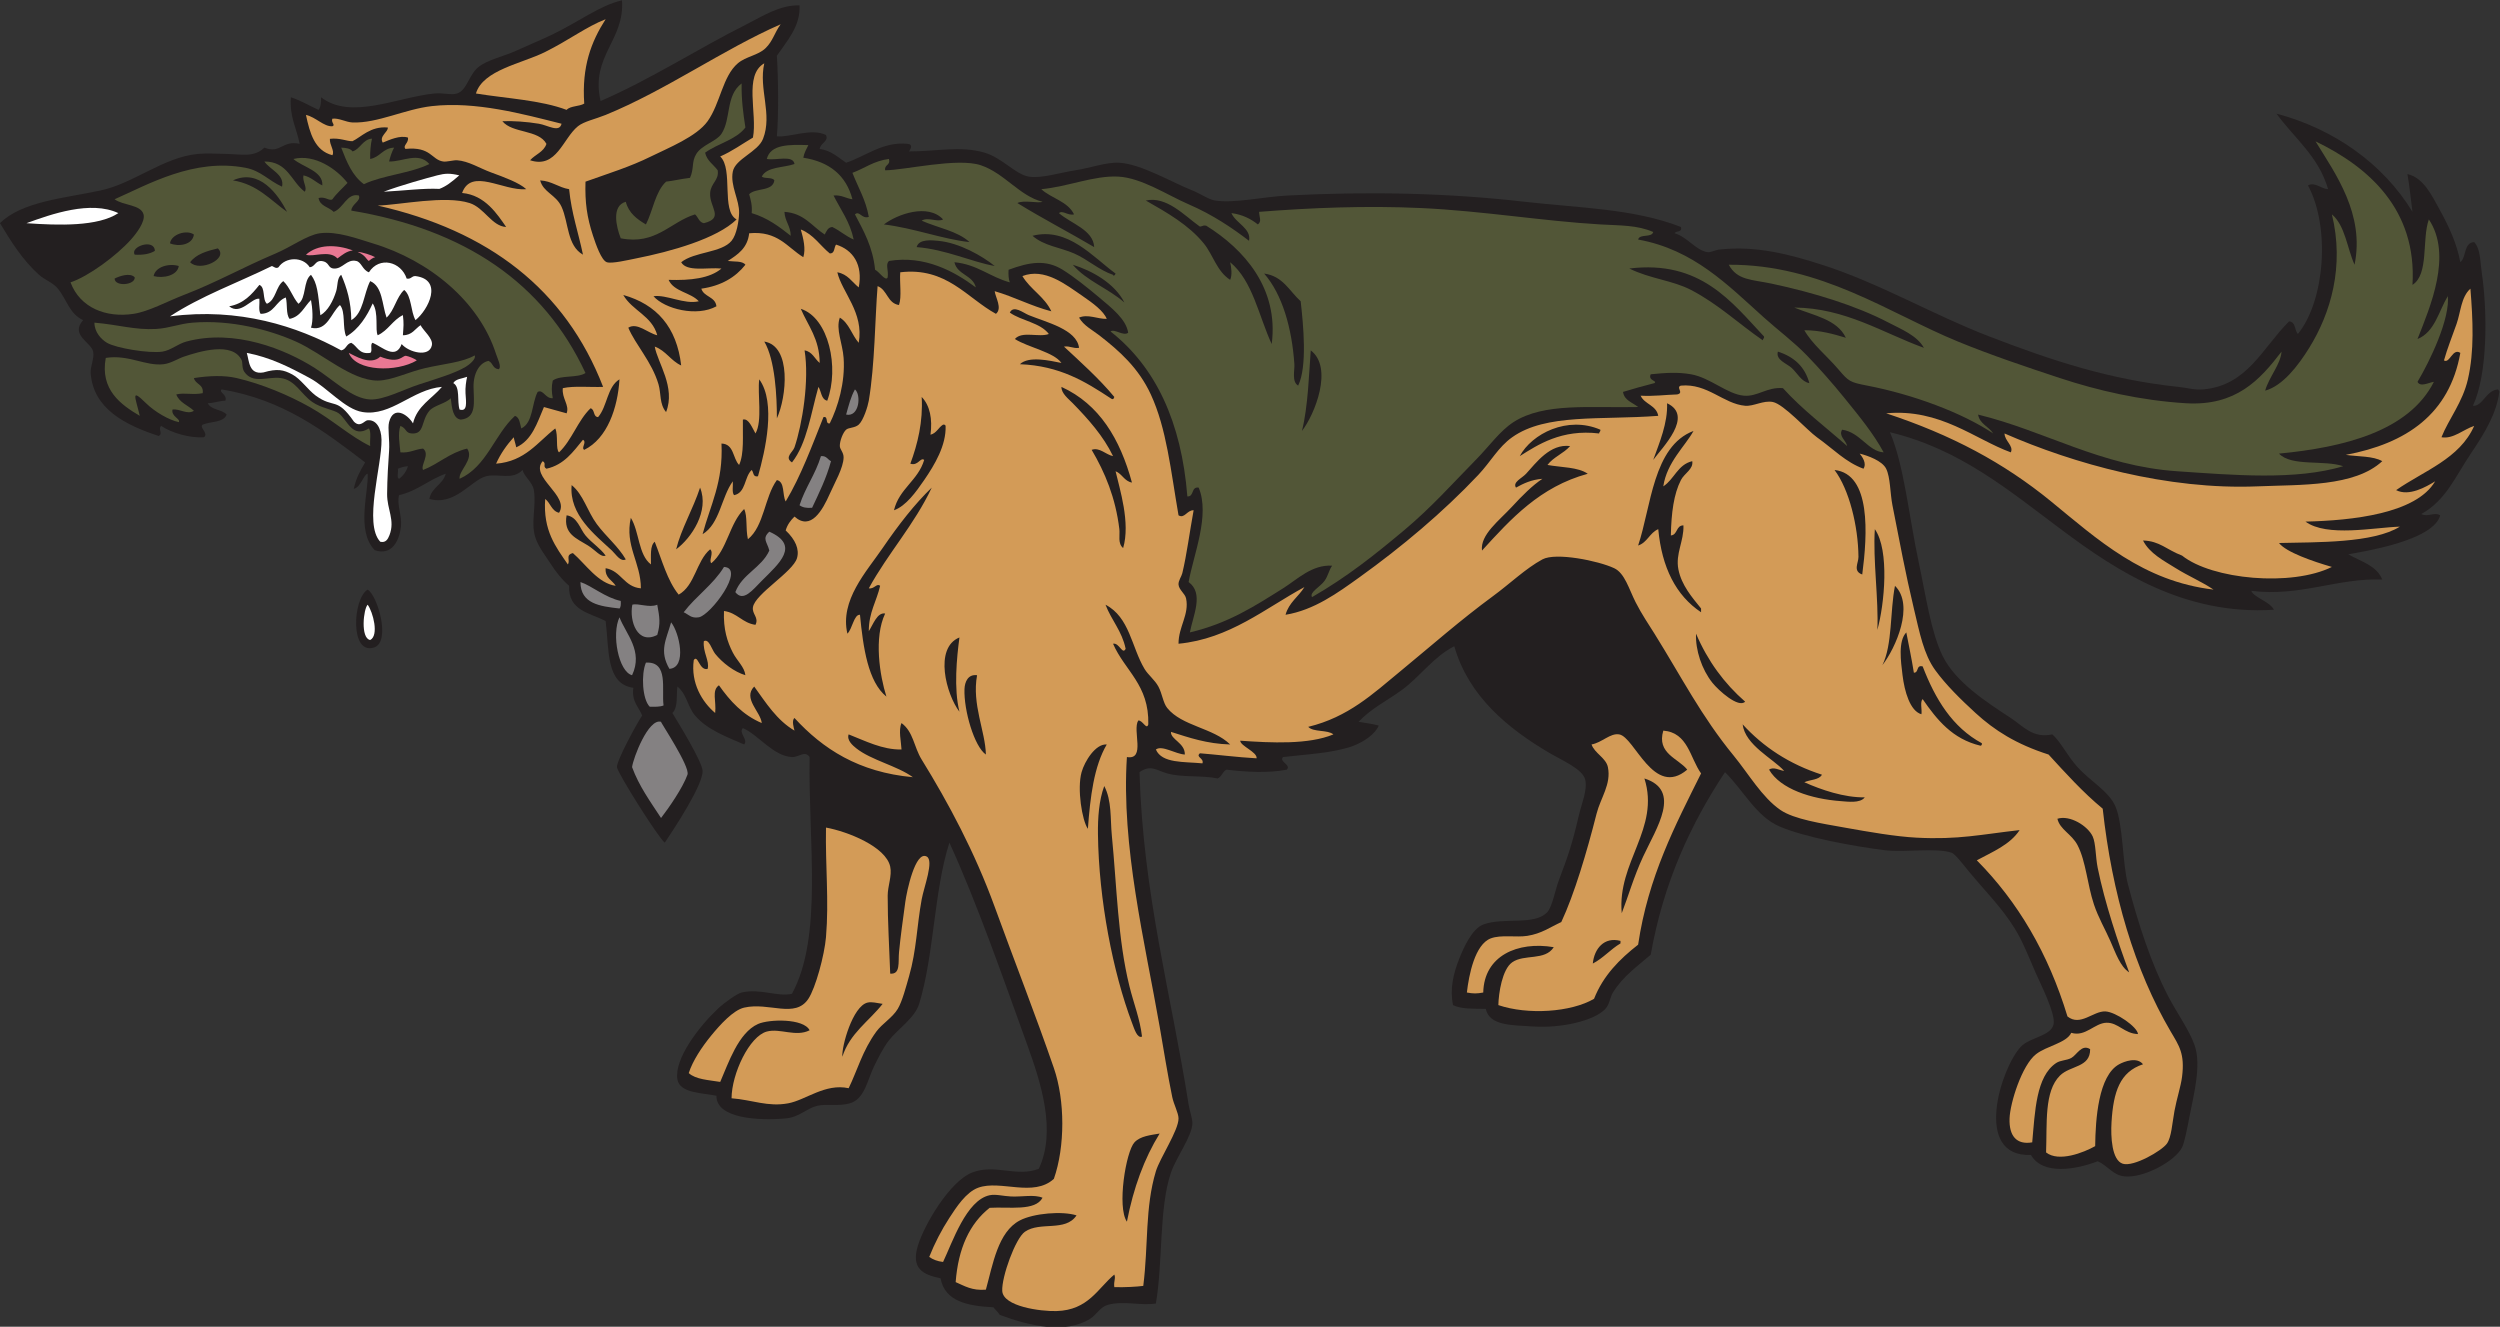 <?xml version="1.0" encoding="UTF-8" standalone="no"?>
<svg
   xmlns:dc="http://purl.org/dc/elements/1.1/"
   xmlns:cc="http://creativecommons.org/ns#"
   xmlns:rdf="http://www.w3.org/1999/02/22-rdf-syntax-ns#"
   xmlns:svg="http://www.w3.org/2000/svg"
   xmlns="http://www.w3.org/2000/svg"
   viewBox="0 0 773.053 410.253"
   height="410.253"
   width="773.053"
   xml:space="preserve"
   id="svg2"
   version="1.1"><rect x="0" y="0" width="773.053" height="410.253" fill="#333333" stroke="none"/><defs
     id="defs6" /><g
     transform="matrix(1.333,0,0,-1.333,0,410.253)"
     id="g10"><g
       transform="scale(0.1)"
       id="g12"><path
         id="path14"
         style="fill:#231f20;fill-opacity:1;fill-rule:evenodd;stroke:none"
         d="m 5616.79,1885.2 c 15.66,-8.01 29.98,5.66 43.79,-2.92 -6.01,-23.77 -36.69,-41.39 -64.25,-52.57 -44.52,-18.05 -93.46,-28.08 -148.97,-37.96 29.18,-16.6 65.74,-25.8 78.86,-58.43 -105.09,3.87 -189.81,-40.41 -303.77,-26.28 5.34,-15.15 42,-24.19 52.59,-43.81 -207.96,-13.55 -365.72,90.79 -490.72,184.01 -122.5,91.35 -236.1,188.17 -400.16,227.81 32.91,-76.61 43.88,-194.71 67.18,-303.75 16.5,-77.1 28.04,-160.73 55.51,-216.16 29.65,-59.76 101.02,-106.08 157.72,-143.11 28.72,-18.75 50.63,-47.83 96.39,-37.96 20.27,-18.28 33.42,-48.06 58.42,-75.94 28.21,-31.49 72.52,-55.93 87.62,-90.56 18.21,-41.71 16.26,-131.64 29.2,-181.09 23.76,-90.71 53.68,-183.785 93.48,-259.957 20.63,-39.48 48.95,-78.437 61.33,-113.894 16.04,-45.918 -2.17,-114.535 -11.68,-163.578 -5.07,-26.168 -11.46,-60.86 -17.52,-73.028 -15.98,-32.058 -89.8,-72.293 -134.37,-67.175 -26.42,3.027 -37.19,24.246 -61.33,35.039 -49.9,-19.473 -127.7,-33.028 -154.8,14.609 -135.7,-5.449 -69.76,202.004 -23.37,251.192 20.58,21.824 70.69,24.375 75.94,52.578 4.6,24.843 -32.21,96.945 -40.89,116.836 -17.33,39.714 -30.28,73.945 -49.64,105.148 -30.58,49.266 -68.39,86.05 -108.08,134.36 -10.91,13.25 -29.7,38.04 -37.98,40.88 -35.74,12.37 -109.36,0.22 -154.8,5.86 -72.88,9.03 -187.99,30.33 -245.34,55.5 -53.69,23.53 -82.46,82.92 -125.6,125.58 -79.06,-119.57 -142.47,-254.76 -172.33,-423.508 -28.52,-24.848 -64.3,-49.613 -87.63,-87.641 -6.79,-11.054 -7.71,-27.468 -17.53,-37.957 -26.76,-28.625 -104.98,-45.019 -166.5,-40.898 -49.38,3.308 -102.24,1.054 -110.99,40.898 -27.8,0.422 -57.21,-0.773 -75.93,8.762 -7.85,37.781 0.75,72.984 14.61,108.062 9.36,23.704 29.23,69.067 55.5,78.868 47.55,17.746 120.08,-3.282 148.96,29.203 11.24,12.656 18.14,51.481 26.27,73.031 21.86,57.9 31.08,84.09 46.75,151.88 5.77,24.99 20.15,58.07 14.61,81.78 -5.74,24.48 -52.36,44.09 -81.78,61.34 -97.5,57.09 -188.89,132.26 -222.01,248.28 -48.48,-24.32 -79.76,-71.24 -122.66,-102.24 -33.63,-24.29 -70.75,-42.33 -99.31,-73.03 15.82,-2.67 32.27,-4.71 46.73,-8.76 -7.66,-19.09 -34.14,-37.56 -58.42,-46.73 -45.12,-17.03 -108.33,-19.72 -163.56,-26.3 -10.37,-10.61 19.56,-17.76 8.77,-29.2 -44.05,-8.71 -95.12,-5.29 -140.2,0 -9.16,-4.47 -10.6,-16.66 -20.45,-20.43 -37.44,7.86 -81.23,1.7 -116.85,11.68 -24.26,6.79 -38.21,21.37 -64.26,2.91 8.21,-284.01 74.27,-518.532 113.93,-771.11 2.2,-14.07 9.08,-32.461 8.77,-43.797 -0.87,-29.757 -37.35,-78.066 -49.67,-113.918 -28.03,-81.589 -18.47,-207.5 -35.05,-303.765 -37.04,-5.586 -73.65,7.031 -110.99,-2.922 -18.17,-4.832 -26.31,-22.766 -40.9,-32.109 -57.03,-36.641 -144.12,-16.434 -210.29,8.75 -4.06,6.652 -10.09,11.32 -14.6,17.508 -60.27,3.047 -112.92,13.664 -122.68,67.2 -42.53,8.789 -68.54,23.418 -52.56,75.949 14.55,47.887 73.7,149.004 125.58,169.39 53.37,20.981 102.98,-11.425 154.81,8.774 41.28,87.437 5.04,199.508 -26.29,286.25 -54.79,151.676 -118.38,334.344 -181.1,470.241 -35.94,-112.62 -35.26,-259.823 -70.09,-373.866 -10.05,-32.871 -49.65,-58.504 -70.11,-84.707 -12.52,-16.035 -24.83,-40.195 -35.05,-61.336 -14.86,-30.793 -21.4,-74.867 -55.49,-84.699 -26.46,-7.649 -53.29,-0.469 -75.95,-5.84 -24.99,-5.949 -40.97,-26.32 -72.99,-29.231 -63.01,-5.664 -161.47,-0.339 -160.67,52.602 -30.57,6.637 -85.1,5.152 -90.54,37.937 -7.91,47.665 50.87,123.282 93.47,163.594 15.19,14.356 44.94,35.469 55.49,37.957 42.58,10.102 83.83,-10.789 116.83,-2.906 72.45,133.563 37.39,354.285 40.9,549.095 -10.9,16.26 -25.2,-0.74 -40.9,0 -43.66,2.12 -77.92,51.68 -113.9,67.2 -10.87,-11.96 13.19,-26.27 2.92,-37.98 -42.45,18.27 -86.51,34.8 -113.92,67.18 -17.5,20.72 -18.92,49.32 -40.89,67.19 -2.71,-16.37 2.3,-48.61 -11.69,-61.34 14.29,-23.7 69.38,-113.15 70.1,-134.36 1.12,-32.94 -66.5,-134.7 -87.62,-166.49 -13.54,8.92 -110.29,162.38 -111,175.26 -0.84,15.5 46.76,102.29 58.43,119.74 -7.93,20.32 -24.76,31.71 -20.44,64.27 -64.5,8.54 -55.8,90.25 -64.27,154.79 -36.47,19.02 -87.05,23.93 -84.72,81.78 -17.66,15.41 -31.24,32.95 -43.79,52.59 -10.46,16.34 -28.3,38.48 -35.06,61.34 -10.23,34.66 3.08,70.62 -2.92,108.06 -2.95,18.4 -21.88,30.32 -26.28,46.74 -23.26,-24.85 -57.31,-7.27 -84.69,-14.61 -34.96,-9.36 -72.15,-69.57 -131.464,-52.58 5.074,27.07 31.314,32.96 37.984,58.41 -39.054,-13.52 -65.382,-39.76 -108.074,-49.64 -6.289,-19.7 7.137,-47.97 4.207,-73.34 -3.621,-31.32 -20.597,-68.18 -60.75,-54.34 -44.086,45.26 -13.711,136.21 -16.48,177.32 -9.5,-1.26 -15.457,-31.22 -32.121,-35.03 4.89,24.3 15.429,42.99 26.281,61.33 -95.016,72.47 -189.426,145.49 -332.965,169.4 -7.18,-7.34 13.637,-11.51 8.75,-26.29 -15.183,-0.39 -25.711,-5.44 -40.89,-5.83 7.5,-15.87 32.832,-13.89 43.808,-26.3 -7.019,-19.25 -37.07,-15.5 -55.496,-23.36 -9.152,-6.53 14.672,-20.08 2.93,-29.2 -32.965,-2.54 -75.328,10.17 -99.328,26.27 -7.836,-7.11 5.132,-18.12 -5.832,-23.35 -75.832,24.91 -151.809,62.22 -157.715,146.04 -1.024,14.39 9.011,34.7 5.84,49.65 -4.676,21.99 -53.957,37.96 -23.372,73.03 -31.761,14.55 -37.902,47.89 -58.418,73.01 -11.699,14.33 -29.96,19.77 -43.796,32.15 -37.484,33.49 -64.535,76.35 -90.559,119.75 50.934,50.71 150.438,58 233.66,75.93 76.766,16.53 145.293,77 224.914,84.7 19.668,1.92 44.617,0.46 67.172,0 35.156,-0.69 63.442,-8.61 87.629,14.61 37.57,-15.29 41.121,18 81.777,8.76 -6.898,35.93 -23.699,61.98 -20.441,108.07 23.613,-7.54 42.727,-19.59 64.258,-29.21 5.051,6.65 6.25,17.12 5.844,29.21 69.003,-53.27 175.367,-0.2 262.857,8.77 20.48,2.08 39.41,-4.36 52.59,0 23.42,7.71 27.03,43.12 49.65,61.34 21.09,16.96 57.92,24.36 87.64,37.96 28.48,13.04 58.68,25.36 84.7,37.98 61.7,29.9 109.55,67.09 160.65,78.85 6.73,-93.44 -73.66,-128.97 -49.66,-233.67 118.84,51.83 223.76,120.34 338.81,178.18 37.39,18.79 76.76,44.96 122.68,43.81 2.91,-48.06 -30.35,-84.27 -52.58,-116.83 3.51,-53.45 4.24,-140.44 0,-186.94 28.48,-3.38 80.96,20 113.91,2.91 7.13,-14.41 -12.58,-18.09 -14.6,-32.12 27.14,-3.99 42.63,-19.66 61.34,-32.12 45.25,15.11 86.33,49.96 143.11,43.81 12.38,-1.32 6.81,-11.36 2.93,-17.52 64.23,-0.2 118.95,13.67 175.25,-2.93 40.77,-12 71.12,-50.12 102.23,-55.5 29.18,-5.03 73.88,9.49 108.08,14.61 34.68,5.19 71.71,19.29 102.23,17.53 50.38,-2.9 120.7,-44.87 169.41,-64.26 19.09,-7.6 37.35,-20.93 52.57,-23.36 44.28,-7.09 111.64,8.73 169.4,11.66 189.16,9.72 370.29,5.9 549.12,-14.59 125.38,-14.37 252.77,-15.74 362.18,-58.42 3.75,-13.49 -11.44,-8.03 -14.6,-14.6 29.04,-8.37 49.61,-39.76 75.94,-43.81 7.92,-1.23 18.52,4.93 26.29,5.83 87.88,10.32 168.75,-12.37 239.51,-35.05 134.16,-42.98 257.01,-115.93 388.47,-166.48 144.64,-55.61 278.29,-100.06 438.12,-116.83 20.21,-2.12 38.25,-7.7 58.42,-5.85 102.43,9.46 137,96.63 198.61,157.72 15.87,-0.67 12.33,-20.75 20.46,-29.2 62.59,76.89 75.7,247.59 23.36,344.66 16.64,8.81 30.21,-8.01 46.73,-8.75 -22.03,76.28 -78.39,118.26 -119.75,175.25 133.79,-35.65 247.72,-116.4 315.46,-227.83 -3.89,29.23 -6.77,59.44 -11.69,87.61 37.49,-8.1 57.07,-50.46 75.94,-84.69 19.71,-35.8 38.95,-76.7 46.73,-119.77 14.54,11.77 7.4,45.18 32.13,46.74 14.86,-15.8 13.66,-44.02 17.52,-70.09 13.77,-92.97 13.86,-237.12 -20.44,-309.61 22.72,-2.26 30.12,36.06 58.41,37.96 0.56,-2.34 2.93,-2.91 2.92,-5.84 -6.39,-49.48 -33.73,-95.11 -64.26,-140.19 -38.42,-56.78 -58.97,-110.79 -116.8,-143.13 z m -4670.438,111 c -3.657,-12.9 -12.629,-23.59 -20.45,-29.21 -6.586,2.17 -1.14,16.38 -2.922,23.36 6.86,2.88 14.348,5.12 23.372,5.85 z m -93.469,-286.24 c 23.078,-13.53 54.785,-121.75 14.601,-134.37 -56.546,-17.73 -48.867,114.45 -14.601,134.37 v 0" /><path
         id="path16"
         style="fill:#d39b57;fill-opacity:1;fill-rule:evenodd;stroke:none"
         d="m 5739.44,2089.67 c -33.67,-76.37 -116.24,-103.81 -181.09,-148.97 29.95,-15.31 69.56,7.59 90.54,20.45 -44.14,-75.17 -192.29,-90.95 -300.84,-93.47 49.74,-36.48 158.91,-13.62 219.06,-11.68 -61.86,-38.47 -191.48,-35.87 -280.4,-37.97 16.34,-21.28 78.76,-42.77 122.68,-55.5 -93.28,-46.24 -277.7,-29.42 -347.58,26.29 -36.58,13.9 -51.46,33.75 -90.55,35.05 15.24,-30.16 48.05,-46.74 75.94,-64.26 28.6,-17.95 60.4,-31.31 87.62,-49.66 -163.71,19.18 -269.83,117.01 -376.77,204.46 -110.04,89.97 -231.43,154.71 -382.64,204.46 125.27,11.65 205.95,-60.32 289.16,-90.55 7.25,15.12 -14.4,26.43 -14.6,43.82 160.03,-70.09 377.8,-131.34 587.08,-122.68 101.58,4.21 224.83,-1.17 289.17,58.42 -21.03,12.08 -55.81,10.4 -84.7,14.6 140.99,26.47 240.43,94.49 265.79,236.59 -17.95,12.18 -24.39,-25.53 -37.97,-17.52 7.65,27.56 19.01,55.7 29.21,84.7 9.73,27.69 10.41,62.5 32.13,81.78 5.9,-73.58 9.24,-144.61 -5.84,-210.3 -12.3,-53.54 -44.26,-91.54 -61.34,-134.35 27.28,-4.86 51.51,18.55 75.94,26.29 v 0" /><path
         id="path18"
         style="fill:#d39b57;fill-opacity:1;fill-rule:evenodd;stroke:none"
         d="m 4971.26,608.809 c -13.92,17.734 -43.33,6.629 -55.5,0 -47.94,-26.153 -54.79,-126.797 -55.49,-189.864 -26.83,-15.136 -84.7,-37.781 -113.91,-14.601 2.6,67.035 -4.73,141.515 32.12,178.176 24.23,24.089 70.48,18.234 70.11,61.335 -19.63,12.793 -31.15,-13.75 -43.82,-20.449 -11.22,-5.937 -24.97,-4.949 -35.05,-11.679 -46.67,-31.172 -48.97,-112.274 -55.49,-184.02 -36.52,-6.223 -54.02,15.055 -52.58,55.496 1.3,36.434 28.71,123.379 61.34,148.965 24.59,19.289 70.76,26.016 81.78,49.656 32.98,-10.125 53.94,22.707 81.78,23.36 27.37,0.648 41.3,-25.293 73.03,-26.278 -1.08,16.524 -51.85,51.739 -75.95,52.567 -28,0.968 -57.87,-35.567 -87.62,-11.676 -44.37,146.461 -115.3,266.355 -210.3,362.183 36.63,19.84 76.91,36.03 99.31,70.1 -89.18,-9.98 -141.33,-22.7 -239.51,-17.53 -47.76,2.51 -109.21,13.05 -166.49,23.37 -53.54,9.65 -117.17,19.1 -148.96,40.89 -42.53,29.17 -74.38,84.56 -108.08,125.59 -75.52,92.01 -120.45,181.38 -184.01,283.33 -11.95,19.15 -29.95,45.58 -43.81,73.02 -15.51,30.7 -25.12,67.35 -49.66,78.86 -36.79,17.27 -135.44,37.26 -166.48,20.44 -38.59,-20.89 -75.16,-56.24 -113.91,-84.7 -76.44,-56.15 -142.29,-114.37 -216.14,-175.24 -63.11,-52.02 -120.57,-106.13 -213.22,-128.53 12.26,-13.03 44.5,-6.11 58.41,-17.52 -57.56,-24 -144.14,-19.7 -216.14,-14.61 0.3,-12.43 39.93,-26.2 37.97,-40.89 -43.54,2.36 -97.8,9.12 -131.44,11.69 -10.73,-9.06 10.06,-11.17 5.84,-23.37 -42.54,4.18 -93.99,-0.52 -108.06,32.13 14.21,10.78 45.58,-10.49 67.17,-11.69 0.75,27.07 -33.36,34.76 -32.12,52.58 42.11,-13.38 83.26,-27.72 137.27,-29.21 -39.37,38.76 -111.87,42.3 -146.04,84.71 -9.54,11.85 -11.55,33.17 -20.44,49.66 -8.32,15.39 -23.81,27.01 -32.13,40.89 -30.18,50.3 -34.48,119.98 -90.55,148.96 13.71,-35.95 38.26,-61.05 46.74,-102.23 -7.14,-15.41 -15.08,15.01 -29.21,11.68 27.04,-62.54 84.03,-95.11 81.78,-186.93 -3.91,-14.52 -13.39,10.43 -23.37,8.76 -14.11,-22.89 18.04,-92.04 -26.29,-84.71 -13.46,-206.32 41.66,-428.796 75.95,-625.054 9.59,-54.922 18.12,-109.715 29.21,-163.567 3.51,-17.066 14.53,-37.144 14.6,-49.656 0.16,-27.832 -43.33,-92.012 -52.57,-122.676 -25.47,-84.453 -17.23,-170.996 -29.21,-265.793 -14.66,-1.973 -41.73,-3.543 -67.18,-2.918 -1.87,14.129 3.86,20.653 0,29.207 -38.38,-32.05 -60.17,-82.644 -134.36,-84.707 -36.07,-0.996 -123.69,10.441 -125.6,46.738 -1.68,32.152 30.4,121.894 52.58,137.277 35.46,24.59 94.04,-0.906 119.75,37.969 -32.88,10.5 -99.46,5.008 -131.43,-11.68 -51.08,-26.652 -62.68,-102.195 -78.87,-160.652 -31.96,-2.746 -49.74,8.68 -70.1,17.527 5.89,77.844 32.04,135.422 78.87,172.336 45.96,2.703 105.71,-8.363 122.67,23.356 -19.2,8.125 -47.12,1.75 -73.02,2.933 -18.73,0.848 -35.52,5.879 -49.65,2.906 -54.25,-11.375 -86.38,-109.336 -108.08,-154.804 -13.15,1.465 -23.58,5.625 -32.13,11.691 12.36,31.055 28.27,62.188 46.74,90.547 16.09,24.715 38.57,59.766 67.18,70.098 51.39,18.566 127.72,-22.989 175.24,20.449 26.18,74.851 26,181.64 0,257.031 -41.96,121.75 -91.74,248.672 -137.27,373.867 -46.16,126.894 -107.28,241.094 -169.41,341.734 -18.32,29.69 -18.82,63.95 -46.74,84.7 -7.51,-16.34 -0.8,-43.59 0,-61.33 -44.32,-0.92 -84.93,20.37 -122.67,35.05 -4.87,-13.74 10,-26.1 17.52,-32.13 34.73,-27.78 95.28,-40.74 131.44,-67.17 -125.83,11.43 -208.84,65.7 -274.55,137.27 -6.98,-5.29 -1.66,-22.87 0,-29.21 -41.08,24.16 -66.12,64.35 -93.47,102.24 -27.02,-27.79 14.75,-57.98 17.53,-84.72 -43.86,18.48 -73.56,51.07 -99.31,87.63 -17.45,-12.18 -5.69,-36.61 -8.77,-64.26 -30.21,25.39 -56.95,69.49 -49.65,122.68 9.58,14.41 12.88,-25.33 32.13,-20.44 5.25,17.94 -11.56,39.01 -8.77,64.26 11.83,6.94 18.53,-19.58 26.29,-29.22 16.9,-20.99 44.22,-41.91 70.11,-49.65 -2.2,19.45 -19.28,33.1 -29.22,52.57 -12.74,24.96 -22.14,53.71 -20.44,96.39 30.89,-4.16 42.34,-27.76 73.02,-32.12 8.65,16.96 -8.36,24.8 -5.84,40.88 4.82,30.82 92.92,81.78 102.23,113.92 5.91,20.44 -3.44,42.53 -26.29,64.25 3.96,13.57 11.64,23.42 20.45,32.13 37.77,-33.91 65.19,14.85 81.78,52.58 11.09,25.21 31.87,60.55 32.13,84.7 0.12,11.65 -8.55,18.46 -8.76,26.29 -0.31,11.64 7.28,31.43 14.6,37.97 5.84,5.23 20.32,3.73 29.21,11.69 10.92,9.77 21.17,42.47 23.37,55.49 14.16,83.9 14.33,189.21 20.44,265.8 22.77,-8.38 22.54,-39.77 49.65,-43.81 6.79,19.49 1,51.57 2.92,75.94 107.16,12.68 154.62,-59.55 221.99,-96.39 15.34,12.77 -1.24,38.01 -2.92,52.57 45.97,-13.42 84.35,-34.42 131.43,-46.73 -15.7,33.94 -48.69,50.61 -67.17,81.78 51.39,19.77 100.07,-19.26 140.2,-46.73 23.37,-16.01 48.33,-34.49 55.49,-52.58 -21.47,-0.49 -43.89,11.86 -64.26,2.93 10.8,-18.73 31.06,-28.73 46.73,-40.9 47.01,-36.45 91.36,-75.85 119.76,-137.28 36.66,-79.3 46.13,-175.69 64.26,-280.39 13.93,-8.69 19.71,12.42 35.05,11.68 -9.34,-50.59 -15.89,-103.15 -26.29,-146.04 -1.78,-7.38 -9.45,-17.67 -8.76,-26.29 0.98,-12.4 15.2,-21.01 17.53,-32.13 7.82,-37.41 -17.62,-65.45 -17.53,-105.15 118.24,11.27 201.69,82.59 292.08,131.44 -13.68,-22.34 -36.14,-35.9 -43.81,-64.26 66.27,10.94 120.49,50.37 172.33,87.62 96.61,69.43 192.64,149.81 274.55,236.59 29.18,30.91 46.41,64.59 78.87,87.63 78.47,55.69 204.49,39.39 338.82,49.65 -4.4,24.81 -31.79,26.63 -40.89,46.74 30.89,-1.69 56.36,2.05 84.7,2.91 17.18,3.37 -3.94,16.57 8.76,20.45 61.8,5.71 98.39,-42.25 148.96,-46.74 19.61,-1.73 42.38,13.12 64.26,8.77 25.61,-5.09 79.51,-65.55 102.23,-81.78 39.06,-27.91 66.66,-57.89 108.07,-73.03 8.02,12.44 -2.62,27.45 -8.76,35.06 18.91,-4.71 52.2,-16.62 61.34,-35.06 9.95,-20.06 9.09,-56.62 14.6,-84.7 16.38,-83.4 30.42,-159.01 49.66,-239.51 13.51,-56.56 22.72,-106 49.65,-143.11 24.74,-34.1 59.27,-68.01 93.46,-99.32 43.83,-40.12 94.01,-72.28 169.42,-96.39 40.03,-43.69 79.73,-87.72 125.59,-125.59 21.62,-197.55 74.24,-374.835 157.73,-516.984 19.25,-32.793 33.21,-51.277 26.29,-105.156 -2.86,-22.227 -12.38,-50.918 -17.53,-78.86 -5.28,-28.632 -6.98,-61.132 -17.53,-75.933 -11.83,-16.621 -77.18,-54.465 -102.23,-46.742 -25.78,7.953 -28.32,62.785 -26.29,96.386 4.29,70.704 19.46,116.868 73.03,134.368 z m -105.15,455.641 c -5.16,25.62 -4.29,57.17 -11.68,73.02 -11.36,24.33 -52.93,50.24 -81.79,40.9 5.86,-25.34 33.18,-35.23 46.74,-61.34 19.57,-37.73 22.5,-90.85 37.96,-137.284 10.23,-30.683 26.21,-57.902 37.98,-84.695 12.78,-29.106 23.27,-59.789 43.81,-73.031 -25,66.554 -56.86,162.257 -73.02,242.43 z m -406,467.34 c -15.87,4.19 -8.35,-15 -20.44,-14.6 -5.08,31.91 -11.49,62.49 -17.53,93.46 -19.3,-19.97 -12.7,-67.13 -8.76,-99.31 4.61,-37.75 17.5,-83.1 43.82,-90.54 1.86,10.79 -3.79,29.09 2.91,35.04 33.04,-47.77 68.94,-92.66 134.36,-108.07 2.28,0.65 3.39,2.45 2.92,5.84 -68.34,36.82 -108.07,102.23 -137.28,178.18 z m -64.26,186.92 c -11.72,-59.35 -5.68,-136.45 -29.2,-183.99 30.77,39.4 75.01,139.07 29.2,183.99 z m -46.73,131.45 c -4.69,-71.33 9.11,-163.62 5.84,-233.68 16.54,59.08 28.65,184.69 -5.84,233.68 z m -93.47,137.27 c 33.97,-45.29 54.81,-129.85 55.5,-201.53 0.14,-14.2 -13.63,-33.03 8.76,-40.9 12.22,93.2 20.77,233.15 -64.26,242.43 z m -70.09,-724.36 c 13.17,6.29 34,4.94 40.89,17.52 -75.89,24.39 -136.16,64.42 -184.02,116.84 6.02,-48.6 70.55,-79.32 96.39,-108.07 -10.87,1.19 -24.63,10.48 -35.05,2.93 26.07,-45.03 98.31,-68.15 166.5,-73.03 14.79,-1.06 44.9,-5.67 55.48,8.77 -47.79,-0.73 -100.98,17.52 -140.19,35.04 z m -251.2,344.66 c -1.68,-37.97 13.41,-83.1 37.96,-113.91 14.26,-17.88 60.57,-59.52 75.95,-43.82 -48.38,42.18 -86.81,94.27 -113.91,157.73 z m 11.69,58.41 c -21.04,26.07 -45.22,53.66 -52.58,90.55 -7.28,36.51 13.01,65.53 11.69,102.23 -17.64,0.11 -13.03,-22.03 -29.21,-23.37 1.06,52.49 6.8,96.21 23.36,128.52 8.16,15.92 29.4,25.27 26.3,43.81 -33.92,-7.95 -41.7,-42.04 -67.19,-58.42 8.31,56.03 50.77,93.24 70.1,128.52 -94.13,-35.38 -98.19,-176.34 -128.51,-265.79 21.35,6.88 26.81,29.64 46.73,37.97 8.33,-89.03 40.93,-153.8 99.31,-192.78 0,2.92 0,5.84 0,8.76 z m -78.87,476.1 c 1.77,-46.35 -17.9,-91.83 -32.13,-131.44 20.56,28.39 95.2,101.88 32.13,131.44 z m -341.74,-122.68 c 41.32,25.94 96.49,63.15 184.02,52.58 0.16,3.74 3.74,4.04 2.92,8.76 -76.33,32.95 -158.86,-9.26 -186.94,-61.34 z m 64.27,-20.44 c 13.73,18.4 37.65,26.6 52.56,43.81 -46.75,5.83 -78.55,-38.61 -102.22,-64.26 -9.69,-10.49 -31.67,-19.51 -23.36,-32.13 17.53,9.73 35.95,18.55 61.33,20.45 -23.41,-15.53 -46.73,-38.94 -70.1,-64.26 -30.58,-33.13 -74.46,-65.35 -70.11,-102.23 67.39,73.8 134.41,147.95 245.37,178.17 -22.26,15.72 -61.37,14.58 -93.47,20.45 z M 2631.68,427.707 c -19.82,-21.312 -40.91,-150.09 -17.54,-184.008 15.16,78.313 40.21,146.723 75.95,204.453 -20.45,-3.648 -44.61,-5.586 -58.41,-20.445 z m -11.69,362.195 c -27.06,109.246 -29.22,231.368 -40.89,350.488 -3.65,37.23 0.36,79.75 -17.53,113.91 -12.28,-33.2 -15.04,-73.83 -14.6,-110.99 1.78,-153.458 34.99,-321.544 78.87,-438.126 5.98,-15.946 12.43,-36.836 23.36,-32.129 -4.75,40.863 -19.23,76.535 -29.21,116.847 z M 2462.26,2180.21 c -0.41,-15.15 16.37,-27.81 26.29,-37.97 35.81,-36.68 71.04,-76.01 93.47,-122.68 -17.36,3.6 -31.24,21.23 -49.65,14.6 30.85,-52.38 55.45,-110.81 64.25,-184 1.68,-14.02 -4.28,-33.19 8.77,-43.81 17.29,58.45 -8.08,137.05 -17.53,178.16 15.41,-6 19.92,-22.91 37.98,-26.28 -27.51,101.01 -75.39,181.66 -163.58,221.98 z m 5.84,93.47 c 14.7,2.03 20.36,-4.96 35.05,-2.93 -5.38,42.86 -75.34,58.99 -116.83,75.95 -12.8,5.23 -35.13,24.01 -43.81,5.84 27.33,-19.4 70.44,-23.03 90.55,-49.65 -23.09,-8.69 -62.24,7.74 -78.86,-11.69 32.49,-20.08 90.39,-30.32 108.06,-55.49 -27.56,5.4 -75.61,16.83 -96.38,-2.93 92.78,-3.6 152.14,-40.63 210.3,-78.85 4.21,-3.28 7.12,-3.16 8.76,2.91 -34.2,41.75 -82.56,84.9 -116.84,116.84 z m 40.9,-987.25 c -10.77,-38.47 1.07,-112.25 14.61,-131.43 5.41,74.41 14.21,145.45 43.8,195.69 -26.09,2.03 -51.37,-39.09 -58.41,-64.26 z m -242.43,224.91 c -21.03,2.88 -28.59,-15.49 -29.21,-32.13 -1.84,-49.01 22.74,-133.52 49.65,-151.89 -1.2,54.36 -32.83,115.99 -20.44,184.02 z m -40.89,87.62 c -59.71,-24.26 -30.54,-132.5 0,-172.32 -13.47,54.01 -6.23,125.67 0,172.32 z m -81.79,365.11 c 24.51,35.7 51.28,80.79 49.66,125.6 -0.64,2.27 -2.45,3.38 -5.85,2.92 -10.9,-6.62 -15.12,-19.92 -29.2,-23.37 4.82,36.29 -1.23,68.01 -20.45,87.62 3.53,-56.75 -9.53,-110 -26.29,-154.8 18.01,-6.2 23.12,15.68 32.13,8.76 -14.23,-48.08 -58.1,-66.52 -70.1,-116.83 27.73,9.75 51.13,42.46 70.1,70.1 z m -96.39,-157.72 c -37.5,-54.85 -99.75,-121.26 -81.78,-198.62 11.52,10.9 15.23,45.08 29.21,43.81 7.29,-76.4 18.92,-155.84 61.34,-189.85 -15.57,48.85 -29.47,136.9 -2.93,192.77 -18.52,3.37 -28.06,-26.06 -37.96,-40.89 -0.07,43.88 18.23,69.39 26.28,105.14 -8.26,6.81 -13.51,-8.12 -26.28,-5.83 44.75,81.81 105.56,147.57 146.04,233.66 -39.1,-37.6 -76.83,-85.95 -113.92,-140.19 v 0" /><path
         id="path20"
         style="fill:#525637;fill-opacity:1;fill-rule:evenodd;stroke:none"
         d="m 4369.57,2028.32 c -35.85,2.15 -54.49,46.76 -96.39,52.58 -8.8,-14.89 9.27,-24.9 11.68,-37.97 -50.09,44.35 -104.14,84.74 -148.96,134.36 -36.99,3.09 -59.04,-20.31 -90.55,-17.52 -38.76,3.42 -77.97,41.8 -122.67,49.65 -30.67,5.38 -58.36,3.51 -93.47,0 -6.91,-14.9 16.11,-14.77 8.76,-20.45 -24.93,-6.22 -49.04,-13.26 -73.02,-20.45 3.1,-20.27 22.28,-24.43 35.06,-35.04 -110.66,-2.5 -218.07,10.86 -289.17,-35.05 -31.2,-20.16 -56.05,-55.48 -84.7,-84.71 -56.69,-57.83 -105.89,-113.34 -169.41,-166.49 -68.33,-57.16 -131.28,-107.5 -213.22,-154.8 -6.55,11.46 18.58,23.22 29.2,37.97 8.27,11.47 10.32,25.46 17.54,35.05 -47.12,2.75 -80.2,-31.4 -113.92,-52.57 -64.51,-40.51 -127.26,-81.49 -216.14,-102.23 7.3,39.14 33.24,90.39 -2.92,116.83 11.44,64.04 50.13,154.81 23.37,219.06 -18.25,2.67 -9.84,-21.32 -26.29,-20.45 -13.76,173.18 -73.61,300.27 -178.17,382.64 9.05,7.07 29.81,-11.72 40.89,-2.93 -4.71,31.27 -37.97,57.15 -67.19,81.79 -27.18,22.93 -59.63,48.72 -84.69,64.25 -38.83,24.07 -76.31,18.28 -125.6,0 -0.57,-11.28 -0.1,-21.52 2.92,-29.2 -46.01,12.41 -75.21,41.63 -128.52,46.73 6.54,-29.48 42.64,-29.41 49.66,-58.41 -50.04,37.22 -118.56,74.98 -201.54,61.33 -8.58,-8.81 -0.63,-20.17 -2.93,-37.97 -4.41,-11 -20.29,13.88 -29.2,17.52 -5.3,53.12 -26.67,90.17 -46.73,128.53 10.75,9.61 15.66,-11.48 32.13,-5.85 -6.95,39.8 -25,68.48 -37.98,102.23 28.42,10.54 49.98,27.92 84.71,32.13 4.05,-15.74 -11.13,-12.24 -8.77,-26.29 46,0.41 167.84,29.86 221.99,11.69 54.77,-18.38 90.36,-71.85 143.12,-84.71 -10.66,-4.13 -43.55,4.81 -58.41,-2.92 57.76,-35.7 119.39,-67.53 178.17,-102.22 -1.9,40.12 -54.25,54.68 -81.79,78.86 8.72,7.58 20.62,-6.52 35.05,-2.92 -14.48,30.3 -52.6,36.97 -75.94,58.41 61.5,5.67 122.05,31.97 178.17,29.21 54.22,-2.66 114.33,-43.01 163.57,-64.26 56.35,-24.32 102.04,-55.5 140.2,-84.7 5.56,28.95 -31.09,40.94 -40.89,64.26 25.78,-3.42 45.06,-13.36 61.33,-26.29 9.55,7.04 3.22,16.69 2.92,29.21 120.6,9.43 247.71,14.77 376.8,8.75 141.31,-6.56 281.76,-30.25 414.75,-37.96 47.23,-2.74 85.05,-1.27 122.67,-17.53 -3.47,-14.05 -31.57,-3.47 -35.04,-17.52 129.08,-23.32 207.94,-105.6 292.08,-181.09 32.63,-29.29 68.8,-56.13 99.3,-87.63 29.24,-30.18 59.65,-64.71 87.63,-99.3 35.43,-43.8 66.45,-81.39 90.55,-125.61 z m -245.35,233.67 c -5.56,-19.33 20.1,-27.02 32.13,-37.97 12.74,-11.61 22.78,-32.2 40.88,-35.05 -10.34,38.34 -36.04,61.31 -73.01,73.02 z m -344.66,192.78 c 48.99,-24.18 99.98,-27.27 143.12,-49.66 63.03,-32.7 112.65,-80.02 166.48,-116.83 0.16,3.73 3.75,4.05 2.93,8.77 -74.99,79.83 -147.21,177.96 -312.53,157.72 z m -738.97,-189.86 c -3.86,-49.31 -6.09,-130.97 -20.45,-186.93 29.59,37.76 73.51,146.74 20.45,186.93 z m -23.37,113.92 c -26.13,23.51 -40.98,58.33 -84.7,64.26 42.2,-48.5 64.38,-126.55 70.1,-210.31 0.95,-14.07 -6.57,-40.66 8.76,-49.65 21.66,44.37 11.92,141.95 5.84,195.7 z m -219.06,175.25 c -10.1,2.37 -12.33,-5.45 -17.52,0 -33.1,23.6 -74.66,69.11 -122.68,58.42 49.47,-28.21 99.17,-56.29 134.36,-99.32 21.86,-26.73 30.22,-64.73 61.33,-84.7 5.18,11.29 2.74,29.04 0,40.89 52.33,-43.08 66.21,-124.62 96.39,-189.85 16.92,130.01 -65.3,220.7 -151.88,274.56 z m -309.61,-90.54 c 31.72,-37.42 83.12,-55.14 119.75,-87.64 -22.51,44.74 -75.68,74.17 -119.75,87.64 z m -93.47,67.17 c 26.56,-23.51 63.87,-26.76 96.39,-40.89 31.68,-13.77 58.53,-39.14 90.55,-49.65 0.69,-4.49 4.8,-0.44 5.84,2.92 -51.96,37.7 -110.49,108.63 -192.78,87.62 z m -219.06,-11.68 c -13.06,1.15 -44.57,5.22 -49.65,-14.6 67.72,-5.31 127.32,-34.3 181.09,-43.82 -28.23,22.82 -81.82,54.04 -131.44,58.42 z m -37.97,46.73 c 14.41,9.34 36.77,-4.37 49.65,2.92 -35.04,37.85 -106.27,12.11 -137.27,-11.68 69.55,-8.35 136.9,-34.45 198.61,-40.89 -27.81,25.73 -73.98,33.11 -110.99,49.65 v 0" /><path
         id="path22"
         style="fill:#d39b57;fill-opacity:1;fill-rule:evenodd;stroke:none"
         d="m 3475.79,746.086 c 0.6,27.859 8.93,82.996 32.13,99.305 28.1,19.754 76.01,2.918 96.39,35.047 -83.85,14.238 -161.78,-19.911 -163.57,-105.157 -14.88,-2.761 -23.1,-2.761 -37.97,0 4.69,41.074 18.6,111.723 55.5,125.606 23.92,8.996 58.88,1.769 84.7,5.84 33.18,5.238 52.24,19.777 78.87,32.128 30.17,64.345 58.99,161.485 81.77,251.195 9.48,37.29 34.42,68.36 26.29,108.08 -4.38,21.45 -30.85,32.05 -37.97,52.56 24.77,4.56 43.26,26.95 64.26,23.37 35.92,-6.12 79.86,-147.85 157.73,-81.77 -20.71,26.38 -71.34,37.2 -55.5,90.53 57.63,-4.69 61.6,-63.02 87.63,-99.3 -60.2,-120.9 -122.68,-239.51 -146.04,-397.231 -42.6,-33.351 -80.75,-71.152 -102.24,-125.605 -53.39,-31.27 -153.77,-37.801 -221.98,-14.598 z m 335.89,344.644 c 30.87,66.57 90.22,153.32 2.93,181.09 36.85,-116.1 -63.59,-193.97 -52.58,-312.515 15.23,39.211 27.7,84.115 49.65,131.425 z M 3694.86,842.469 c 24.39,12.597 40.97,33.019 64.25,46.73 0,1.953 0,3.895 0,5.852 -38.11,10.117 -60.91,-18.403 -64.25,-52.582 v 0" /><path
         id="path24"
         style="fill:#d39b57;fill-opacity:1;fill-rule:evenodd;stroke:none"
         d="m 1968.64,553.309 c -54.42,11.886 -99.48,-27.489 -140.2,-35.047 -47.47,-8.828 -83.35,8.039 -131.43,11.679 0.43,57.372 41.36,143.809 81.78,154.805 30.64,8.34 67.1,-13.359 99.31,2.922 -13.82,27.965 -94.03,26.09 -119.76,14.598 -45.95,-20.528 -69.04,-92.082 -87.62,-134.356 -26.72,4.434 -56.74,5.574 -73.02,20.449 8.83,27.86 29.92,60.079 52.57,87.625 19.69,23.946 50.34,58.332 75.94,64.262 57.66,13.328 118.15,-26.035 148.97,20.438 16.64,25.097 37.3,100.789 40.89,143.125 7.16,84.406 -1.63,164.971 0,254.111 49.75,-9.06 138.84,-44.04 148.96,-90.54 4.55,-20.93 -5.79,-45.16 -5.85,-67.18 -0.14,-59.653 3.89,-123.196 5.85,-181.098 24.37,-2.2 18.22,26.398 20.44,49.656 3.55,37.113 8.71,73.156 14.61,116.828 3.32,24.554 23.23,119.444 49.65,105.144 17.41,-9.4 -6.41,-70.45 -11.68,-99.296 -11.37,-62.254 -11.98,-118.329 -29.21,-178.172 -6.96,-24.192 -15.66,-58.164 -26.29,-75.949 -12.05,-20.176 -36.4,-34.442 -49.65,-52.567 -32.38,-44.336 -44.23,-90.613 -64.26,-131.437 z m 43.82,198.617 c -34.54,-8.227 -60.47,-102.129 -58.42,-125.598 17.42,54.629 61.8,82.285 93.46,122.676 -13,1.609 -24.59,5.398 -35.04,2.922 v 0" /><path
         id="path26"
         style="fill:#d39b57;fill-opacity:1;fill-rule:evenodd;stroke:none"
         d="m 1992.01,2410.96 c -15.67,12.56 -25.56,30.9 -49.65,35.05 10.92,-46.67 62.17,-93.47 49.65,-163.57 -15.96,18.11 -22.49,45.67 -43.81,58.42 -9.92,-26.95 6.3,-59.13 8.76,-93.47 4.07,-56.77 -13.27,-114.05 -32.13,-151.89 -11.63,-1.89 -2.24,17.23 -14.6,14.61 -26.96,-67.49 -52.25,-136.64 -87.63,-195.7 -8.33,15.04 -1.24,45.5 -20.44,49.66 -28.75,-39.41 -29.44,-106.87 -67.18,-137.28 -5.66,25.46 -0.46,53 -8.77,70.09 -34.1,-33.06 -39.33,-95 -75.94,-125.59 -7.14,4.98 6.45,24.38 -2.92,32.13 -32.26,-27.13 -34.81,-83.96 -73.02,-105.15 -26.52,32.87 -38.7,80.08 -55.5,122.68 -11.26,-9.19 -8.54,-32.36 -8.76,-52.58 -29.54,22.07 -26.84,76.36 -46.73,108.08 -14.51,-65.16 23.33,-103.24 23.36,-163.57 -39.44,3.39 -45.33,40.34 -81.78,46.73 -1.74,-23.15 15.38,-27.46 23.37,-40.9 -40.99,5.77 -69.09,49.69 -99.31,75.95 -18.22,-4.56 -5.31,-16.26 -11.68,-26.29 -27.84,40.32 -57.87,78.43 -52.58,151.88 12.26,-9.15 14.78,-28.05 32.13,-32.12 25.46,39.47 -69.26,83.31 -37.97,119.75 9.63,-5.17 -0.87,-12.36 8.76,-17.53 41.35,9.28 61.81,39.45 84.7,67.19 9.75,-5.55 -5.05,-18.71 2.93,-23.38 53.66,26.24 77.72,97.46 81.78,163.57 -28.65,-17.11 -28.26,-63.26 -49.65,-87.62 -12.04,0.62 -7.13,18.18 -17.53,20.44 -29.67,-28.75 -43.07,-73.76 -73.02,-102.23 -8.39,6.99 -1.38,39.57 -8.76,55.5 -41.14,-31.88 -69.68,-76.37 -137.28,-81.78 10.51,23.57 24.75,43.41 40.89,61.34 1.55,-8.18 4.29,-15.19 5.84,-23.37 36.41,16.16 48.56,56.59 64.26,93.47 17.2,-5.2 35.38,-9.42 52.58,-14.61 7.4,18.85 -11.54,34.67 -8.77,58.42 26.38,5.75 62.53,1.74 93.47,2.92 -87.77,226.7 -266.45,362.5 -522.83,420.6 52.477,1.65 155.97,24.22 213.22,5.84 34.21,-10.97 51.36,-53.76 84.7,-55.5 -20.01,28.69 -48.52,74.15 -102.22,78.87 21.27,59.42 95.31,4.16 148.96,8.76 -16.52,15.12 -50.87,27.65 -81.78,38.97 -26.61,9.75 -52.04,26.31 -79.05,28.21 -7.21,0.5 -24.84,-4.28 -31.95,-2.92 -27.5,4.05 -28.08,35.2 -87.622,29.21 -6.801,8.26 8.125,13.5 5.844,26.29 -18.36,5.99 -42.922,-5.27 -58.422,-11.69 -9.223,14.81 13.008,24.71 11.683,35.05 -40.187,3.65 -62.211,-22.57 -81.933,-31.74 -13.203,-0.39 -29.356,8.28 -52.422,5.45 -0.981,-14.72 11.722,-27.66 5.84,-37.97 -41.047,10.55 -52.285,50.92 -61.336,93.47 22.66,-4.94 41.843,-27.8 61.336,-26.29 7.961,2.69 -4.078,9.13 0,17.52 14.687,2.11 31.535,-8.2 46.734,-8.75 57.898,-2.14 121.289,30.89 184.018,37.97 101.54,11.46 209.83,-17.97 300.84,-40.9 -5.08,-21.61 -31.76,-3.47 -52.57,0 -27.89,4.66 -61.5,7 -84.71,5.84 23.1,-28.5 84.19,-19.02 102.23,-52.57 -6.3,-19.01 -26.15,-24.48 -37.97,-37.97 61.56,-20.33 75.98,50.54 110.99,78.86 13.82,11.18 41.48,16.98 64.26,26.29 140.14,57.27 270.65,150.85 405.99,210.3 -14.87,-20.7 -17.88,-38.85 -35.04,-55.49 -17.26,-16.74 -45.4,-19.02 -64.26,-35.06 -35.51,-30.2 -40.68,-93.25 -70.1,-134.36 -25.69,-35.89 -91.07,-61.78 -131.44,-81.77 -48.52,-24.04 -97.12,-38.82 -151.88,-58.43 -1.4,-48.18 3.25,-82.14 17.52,-125.59 6.5,-19.76 19.37,-57.2 32.13,-61.34 11.65,-3.78 49.59,5.3 67.18,8.76 81.77,16.1 188.29,46.11 233.67,90.55 -36.54,19.86 -6.87,116.39 -37.97,146.05 27.78,12.13 50.79,29.04 75.94,43.81 10.64,55.82 -21.98,144.77 26.29,172.32 -13.61,-59.52 19.5,-118.08 -2.92,-175.25 -11.99,-30.56 -64.24,-46.21 -70.11,-75.94 -6.44,-32.63 15.57,-65.89 14.61,-96.38 -0.55,-17.49 -5.28,-49.53 -17.52,-64.26 -23.31,-28.05 -86.09,-24.94 -116.84,-49.66 13.01,-23.01 60.51,-11.53 93.47,-14.6 -26.86,-22.8 -71.41,-27.91 -122.68,-26.29 12.29,-27.63 51.02,-28.82 70.1,-49.65 -33.85,-8.03 -74.75,16.08 -105.15,11.68 26.2,-29.69 100.57,-48.4 146.04,-23.37 -2.54,22.77 -29.21,21.42 -35.05,40.89 46.03,6.56 79.03,26.13 102.24,55.51 -7.05,9.5 -26.39,6.71 -40.9,8.75 23.19,14.79 45.95,30 49.65,64.26 66.63,6.25 88.15,-32.59 125.6,-55.5 5.99,19.47 0.26,42.78 -5.84,64.26 29.41,-11.48 44.63,-37.15 67.18,-55.49 12.23,-0.55 9.47,13.89 14.6,20.44 39.14,-11.96 62.89,-46.61 52.58,-99.3 z m -134.36,-49.66 c 16.9,-39.57 43.42,-69.52 43.81,-125.59 -11.83,9.58 -16.77,26.06 -35.05,29.2 11.25,-69.56 -5.25,-171.52 -23.36,-224.9 -3.92,-11.54 -24.29,-23.05 -5.85,-35.05 34.77,44.1 43.84,113.89 61.35,175.25 7,-10.52 6.12,-28.92 20.44,-32.13 28.36,76.51 3.78,192.2 -61.34,213.22 z m -84.7,-75.94 c 25.28,-42.74 29.34,-128.33 29.21,-178.17 22.57,49.02 34.7,167.65 -29.21,178.17 z m -11.68,-87.63 c -4.56,-32.73 7.97,-96.58 -8.77,-125.59 -7.16,11.96 -15.61,36.11 -29.21,32.13 -0.7,-37.27 3.33,-79.27 -8.76,-105.15 -14.99,15.19 -11.51,48.85 -40.89,49.65 4.46,-89.16 -26.03,-143.38 -43.82,-210.3 40.04,24.23 43.2,85.33 70.1,122.68 0.96,-10.74 -2.48,-25.86 2.93,-32.13 27.74,5.36 23.6,42.59 40.88,58.41 4.84,-4.9 2.33,-17.14 14.61,-14.6 16.82,59.07 42.63,170.46 2.93,224.9 z m -137.29,-251.19 c -16.42,-50.16 -44.18,-96.61 -55.5,-143.12 35.25,26.01 77.57,88.69 55.5,143.12 z m -178.17,446.89 c 20.87,-36.58 66.72,-48.17 78.86,-93.47 -21.49,4.7 -46.64,30.63 -67.17,17.53 16.24,-39 54.63,-78.87 70.09,-131.44 6.22,-21.12 1.84,-45.82 17.53,-64.26 22.76,57.53 -19.74,114.11 -26.29,151.89 25.72,-9.34 37.21,-32.89 61.34,-43.82 -10.25,89.07 -56.91,141.71 -134.36,163.57 z m -61.33,-531.59 c -22.18,29.98 -31.17,68.61 -58.42,90.55 -6.38,-69.3 55.19,-116 93.47,-151.89 9.12,-8.56 19.99,-27.17 32.13,-20.45 -17.99,30.63 -45.86,52.95 -67.18,81.79 z m -26.29,-26.29 c -12.82,15.39 -18.72,43.24 -43.81,46.74 -8.02,-43.16 23.2,-53.62 49.65,-70.1 17.83,-11.12 29.84,-28.21 40.89,-23.37 -12.85,17.88 -32.32,29.44 -46.73,46.73 z m -37.98,803.23 c -25.01,4.18 -39.59,18.82 -67.17,20.44 7.24,-27.95 36.8,-33.13 49.65,-61.33 16.72,-36.66 12.37,-90.06 49.65,-110.99 -10.53,50.8 -26.67,95.99 -32.13,151.88 v 0" /><path
         id="path28"
         style="fill:#525637;fill-opacity:1;fill-rule:evenodd;stroke:none"
         d="m 1980.32,2521.95 c -18.38,7.9 -31.89,20.67 -49.65,29.2 -10.69,-0.99 -13.37,-9.99 -17.53,-17.52 -29.68,19 -47.71,49.65 -93.46,52.58 1.14,-22.24 14.31,-32.42 14.6,-55.5 -26.7,21 -53.76,41.65 -90.55,52.58 1.66,18.19 -2.32,30.77 -5.84,43.81 14.74,15.45 54.72,5.65 58.42,32.12 -4.65,8.01 -22.04,3.28 -29.2,8.77 11.69,23.36 49.98,20.12 75.94,29.21 -3.46,21.87 -43.05,7.59 -64.26,11.68 8.54,34.3 52.1,33.57 96.39,32.13 -4.44,-9.19 -9.74,-17.53 -11.69,-29.21 60.58,-9.51 99.33,-40.87 113.91,-96.39 -15.54,1.98 -24.67,10.38 -43.81,8.77 16.55,-33.1 38.24,-61.07 46.73,-102.23 v 0" /><path
         id="path30"
         style="fill:#525637;fill-opacity:1;fill-rule:evenodd;stroke:none"
         d="m 1635.66,2723.48 c 4.32,-19.05 19.41,-27.33 29.22,-40.89 3.54,-23.25 -15.95,-29.29 -17.53,-52.57 -2.23,-32.92 33.82,-58.22 -14.61,-70.1 -11.45,2.17 -13.03,14.22 -20.44,20.45 -57.21,-17.5 -90.84,-71.76 -172.33,-55.5 -10.51,26.45 -21.83,75.5 11.69,84.7 6.87,-26.22 25.9,-40.3 46.72,-52.57 16.38,32.3 21.6,75.77 46.74,99.3 15.74,1.68 33.54,6.16 55.49,8.77 10.14,22.27 3.03,36.68 14.61,55.5 13.13,21.32 46.55,28.81 58.42,46.73 22.74,34.33 9.22,88.77 46.73,116.83 -0.65,-37.65 3.75,-70.25 8.77,-102.23 -21.85,-28.78 -64.24,-37.02 -93.48,-58.42 v 0" /><path
         id="path32"
         style="fill:#848182;fill-opacity:1;fill-rule:evenodd;stroke:none"
         d="m 1533.44,1180.13 c -24.83,38.05 -51.23,74.15 -67.19,118 2.45,20.74 37.79,113.89 67.19,105.14 -2.39,0.56 68.04,-104.22 61.33,-122.68 -11.09,-30.54 -42.62,-76.25 -61.33,-100.46 v 0" /><path
         id="path34"
         style="fill:#d39b57;fill-opacity:1;fill-rule:evenodd;stroke:none"
         d="m 1404.92,3033.09 c -33.65,-52.46 -55.49,-109.91 -49.65,-195.69 -11.44,-7.06 -32.08,-4.92 -40.89,-14.61 -60.1,22.66 -139.08,26.44 -210.31,37.98 16.24,54.74 106.54,69.29 160.65,96.38 56.62,28.33 95.75,58.74 140.2,75.94 v 0" /><path
         id="path36"
         style="fill:#525637;fill-opacity:1;fill-rule:evenodd;stroke:none"
         d="m 219.063,2329.18 c 55.222,-4.61 94.343,-17.47 143.121,-14.61 31.289,1.83 53.222,12.06 84.703,14.61 89.261,7.21 177.605,-16.33 239.504,-43.82 60.906,-27.04 128.468,-90.7 189.859,-90.55 32.102,0.08 70.48,19.92 110.984,29.21 41.046,9.41 86.326,13.06 113.916,29.21 3.91,-9.05 -13.99,-22.41 -20.45,-26.29 -25.72,-15.46 -68.3,-28.01 -108.063,-40.89 -36.59,-11.85 -81.969,-36.45 -113.91,-35.05 -42.332,1.86 -84.872,45.31 -128.524,73.02 -67.867,43.1 -185.207,91.52 -297.922,61.34 -19.347,-5.18 -36.097,-20.4 -55.496,-23.37 -30.406,-4.65 -107.758,8.1 -128.519,20.45 -13.387,7.97 -29.106,24.49 -29.203,46.74 v 0" /><path
         id="path38"
         style="fill:#ffffff;fill-opacity:1;fill-rule:evenodd;stroke:none"
         d="m 1065.4,2670.91 c -18.15,-16.07 -31.04,-25.79 -46.1,-31.4 -37.835,1.84 -82.87,-4.3 -129.155,-6.57 38.414,14.56 101.027,31.95 124.385,38.02 18.17,4.72 29.42,5.04 50.87,-0.05 v 0" /><path
         id="path40"
         style="fill:#ffffff;fill-opacity:1;fill-rule:evenodd;stroke:none"
         d="m 963.871,2335.02 c -11.598,20.52 -8.605,55.64 -26.281,70.09 -18.266,-16.79 -22.563,-47.54 -40.895,-64.25 -10.597,30.29 -9.105,72.68 -37.968,84.7 -15.266,-29.52 -15.399,-74.17 -43.817,-90.54 -0.32,42.51 -10.398,75.27 -23.367,105.15 -9.984,-7.15 -7.813,-25.39 -11.68,-37.98 -6.859,-22.33 -19.398,-46.03 -36.687,-55.86 -5.473,53.47 -7.184,74.27 -21.731,93.84 -18.535,-13.6 -10.308,-53.96 -29.211,-67.18 -13.648,15.56 -19.992,38.42 -35.046,52.57 -17.668,-12.52 -16.821,-43.54 -37.973,-52.57 -11.125,9.32 -2.844,38.04 -17.52,43.81 -17.789,-22.14 -36.246,-43.6 -70.101,-49.66 26.644,-22.09 52.636,20.71 70.101,17.53 1.075,-11.58 -2.679,-27.99 2.914,-35.05 31.852,0.28 34.84,29.41 58.418,37.97 4.086,-15.39 -0.039,-38.99 8.766,-49.66 25.922,5.23 33.836,28.47 49.652,43.82 3.297,-16.75 5.778,-47.96 0,-64.26 37.801,-9.31 46.621,34.97 67.176,52.58 13.66,-15.56 5.113,-53.32 14.606,-73.02 29.406,16.99 48.273,47.92 61.339,76.78 14.637,-21.69 5.02,-62.06 11.684,-73.87 24.098,10.96 34.797,35.31 58.414,46.74 2.371,-20.24 1.434,-25.24 0,-46.74 21.496,-0.07 28.008,14.84 40.895,23.37 7.484,-14.02 29.551,-30.77 26.291,-46.73 -5.897,-28.84 -53.787,-16.27 -70.108,2.92 -13.898,-37.57 -44.601,-6.88 -67.176,2.92 -7.222,-2.51 0.86,-20.33 -5.839,-23.37 -26.348,-3.95 -29.411,15.38 -43.817,23.37 -11.437,-2.19 -11.687,-15.58 -23.367,-17.53 -101.992,55.87 -236.504,99.9 -397.227,78.86 71.032,46.78 157.477,78.13 236.582,116.84 4.243,-1.6 9.629,-6.98 15.153,-2.93 16.105,24.3 56.554,25.25 72.472,0 12.434,1.21 12.375,14.89 26.286,14.61 20.574,-1.94 14.472,-16.26 29.214,-17.52 20.926,-1.8 29.993,22.65 52.575,17.52 12.07,-2.74 14.218,-20.86 29.207,-26.28 24.199,37.95 74.715,24.94 87.625,-14.61 10.679,-1.92 11.211,6.32 20.441,5.84 64.969,-8.31 29.953,-78.19 0,-102.22 v 0" /><path
         id="path42"
         style="fill:#525637;fill-opacity:1;fill-rule:evenodd;stroke:none"
         d="m 996,2697.2 c -44.324,-21.88 -106.824,-25.59 -151.879,-46.74 -26.594,19.17 -39.965,51.56 -52.578,84.71 11.395,-0.3 21.355,-2.01 26.289,-8.76 17.422,4.97 23.891,28.41 45.063,29.63 -2.872,-11.74 -4.829,-31.9 -4.168,-47.16 23.132,4.13 29.211,25.32 55.492,26.29 -5.176,-9.43 -8.758,-20.45 -11.684,-32.13 32.176,-0.82 67.817,23.12 93.465,-5.84 v 0" /><path
         id="path44"
         style="fill:#e97893;fill-opacity:1;fill-rule:evenodd;stroke:none"
         d="m 966.797,2241.55 c -46.465,-27.62 -141.043,-26.23 -157.731,17.52 12.125,-5.18 49.887,-30.88 73.024,-8.76 45.473,-17.96 50.777,3.32 59.937,1.92 4.903,-0.73 19.821,-6.17 24.77,-10.68 v 0" /><path
         id="path46"
         style="fill:#ffffff;fill-opacity:1;fill-rule:evenodd;stroke:none"
         d="m 274.555,2583.29 c -47.282,-31.38 -138.289,-28.66 -213.215,-23.37 57.699,20.92 148.926,53.42 213.215,23.37 v 0" /><path
         id="path48"
         style="fill:#525637;fill-opacity:1;fill-rule:evenodd;stroke:none"
         d="m 5608,2191.89 c 6.51,-13.33 27.46,-0.99 37.98,0 -58.18,-115.14 -210.07,-152.1 -359.27,-166.48 28.79,-30.61 104.71,-14.08 148.97,-29.21 -110.06,-33.23 -254.94,-20.59 -385.55,-11.69 -177.44,12.11 -305.56,93.42 -461.5,131.44 3.95,-22.34 25.05,-27.52 35.05,-43.81 -71.94,48.18 -185.97,90.46 -292.09,110.99 -40.74,7.88 -42.95,9.6 -67.18,37.97 -26.74,31.34 -60.39,58.1 -78.85,90.54 37.83,-0.13 67.11,-8.82 96.37,-17.52 -20.27,43.01 -74.99,51.56 -119.74,70.1 118.82,-0.94 205.73,-59.08 300.84,-93.47 -16.03,28.68 -52.22,42.95 -81.78,58.43 -75.2,39.36 -173.43,69.64 -271.64,90.54 -45.52,9.68 -79.75,7.38 -99.31,43.82 214.39,1.19 372.49,-112.95 531.59,-178.18 77.13,-31.63 155.24,-57.83 236.59,-84.71 86.73,-28.65 186.83,-52.03 292.09,-58.41 116.52,-7.06 171.85,54.21 221.98,119.75 -1.83,-29.35 -28.96,-58.65 -37.97,-90.54 40.88,11.18 76.72,58.15 102.23,99.3 49.67,80.12 82.14,188.9 52.58,309.62 30.71,-25.76 35.16,-77.78 52.57,-116.85 24,117.38 -44.25,210.79 -90.54,286.25 123.52,-59.63 235.51,-158.24 224.9,-332.97 38.62,24.66 21.47,105.08 37.98,151.88 55.13,-82.84 3.36,-202.28 -26.3,-277.48 40.14,16.32 48.93,64.02 70.1,99.31 -0.09,0.96 0.12,1.97 0,2.92 6.81,-53.83 -41.97,-154.62 -70.1,-201.54 v 0" /><path
         id="path50"
         style="fill:#e97893;fill-opacity:1;fill-rule:evenodd;stroke:none"
         d="m 818.52,2496.9 c -15.047,-2.17 -24.465,-10.56 -35.739,-18.77 -19.109,20.79 -57.394,2.18 -73.019,8.77 27.301,24.35 69.34,24.16 108.758,10 z m 51.886,-15.85 c -5.285,-0.95 -11.152,-5.82 -15.035,-8.76 -6.07,4.34 -7.848,13.51 -25.859,21.01 11.039,-0.37 31.558,-7.21 40.894,-12.25 v 0" /><path
         id="path52"
         style="fill:#525637;fill-opacity:1;fill-rule:evenodd;stroke:none"
         d="m 1358.19,2212.34 c -18.83,-12.32 -58.22,-4.1 -75.94,-17.53 -3.09,-14.76 -2.81,-24.1 0,-40.88 -17.03,-1.54 -22.07,21.5 -35.06,14.59 -13.96,-26.92 -10.19,-71.58 -37.97,-84.7 -3.17,11.44 -3.81,25.39 -14.6,29.21 -47.76,-43.75 -65.32,-117.72 -128.51,-146.04 -2.8,18.75 34.85,45.63 17.52,70.1 -40.82,-9.81 -65.88,-35.38 -102.235,-49.66 -6.516,10.99 17.023,36.5 0,49.66 -18.856,-1.58 -30.219,-10.68 -52.571,-8.77 -1.578,18.52 -6.441,43.91 0,61.35 14.754,-5.6 10.973,-16.56 26.281,-17.53 30.387,-1.93 20.93,28.64 40.895,52.57 10.49,12.58 38.3,16.88 49.66,29.22 2.63,-23.65 5.53,-47.36 23.36,-49.66 37.42,3.97 29.94,40.79 29.46,75.68 -0.46,32.4 14.11,56.46 34.8,60.55 11.24,-5.32 8.75,-17.47 23.37,-19.4 7.96,4.49 -2.62,24.95 -5.84,35.05 -38.79,121.56 -154.017,217.18 -286.244,257.03 -34.621,10.44 -82.539,28.91 -122.675,23.37 -29.211,-4.03 -66.067,-31.44 -102.227,-46.73 -77.851,-32.91 -136.25,-66.74 -213.223,-96.39 -39.293,-15.13 -81.285,-38.45 -116.832,-43.81 -63.461,-9.57 -123.695,13.76 -146.039,73.02 41.801,14 106.34,61.54 140.196,99.31 12.23,13.64 33.785,41.6 29.207,58.42 -6.285,23.1 -46.547,20.02 -67.18,35.04 78.016,34.47 183.93,95.93 303.77,73.02 35.691,-6.81 52.765,-29.21 84.707,-43.81 6.257,28.66 -28.27,39.17 -40.895,58.42 54.445,-0.07 62.301,-46.74 93.465,-70.1 6.984,9.08 -5.844,23.26 -2.922,37.97 18.262,-4.13 28.559,-16.23 43.816,-23.37 2.27,33.66 -45.312,42.16 -67.175,61.34 49.632,12.32 100.757,-23.63 125.589,-55.5 -11.734,-12.6 -24.921,-23.75 -35.05,-37.97 -7.129,-4.99 -16.555,7.23 -32.129,2.93 3.101,-19.3 24.051,-20.74 35.054,-32.13 22.524,7.93 30.926,44.62 58.415,37.97 5.781,-12.73 -16.696,-19.5 -17.528,-35.05 263.01,-43.68 445.95,-167.43 543.28,-376.79 z M 858.727,2042.93 c -45.829,22.05 -87.75,61.13 -140.204,90.54 -49.398,27.7 -110.73,53.47 -169.406,67.18 -28.929,6.78 -63.558,5.54 -99.316,0 3.484,-15.02 23.109,-13.89 20.449,-35.05 -22.75,-4.63 -42.809,1.79 -61.344,-2.92 7.129,-19.16 27.426,-25.14 40.895,-37.96 -15.723,-9.79 -31.758,5.15 -49.656,2.91 -3.485,-16.25 19.273,-21.49 14.625,-29.19 -22.813,4.75 -55.497,23.74 -75.957,43.8 -36.719,36.04 -24.836,14.58 -14.602,-29.21 -43.852,25.83 -92.512,60.58 -78.852,134.36 52.782,8.41 92.524,-19.67 134.352,-14.6 16.769,2.02 33.203,12.99 46.727,17.51 34.414,11.53 113.707,36.3 134.363,-8.75 2.226,-4.84 0.062,-17.83 5.836,-26.28 20.226,-29.58 54.652,-10.41 84.707,-14.62 34,-4.76 46.144,-36.59 73.027,-55.48 20.309,-14.28 50.117,-17.97 61.336,-26.28 20.285,-15.06 30.973,-59.14 70.09,-35.06 5.887,-8.75 1.648,-27.57 2.93,-40.9 z m -318.372,616.29 c 56.95,-9.24 86.801,-45.6 125.598,-73.01 -21.066,40.78 -64.254,101.14 -125.598,73.01 z M 505.297,2501.5 c -25.961,-6.16 -50.57,-13.68 -64.25,-32.13 22.18,-23.6 90.043,7.86 64.25,32.13 z m -55.492,32.13 c -17.055,12.07 -52.703,0.36 -55.489,-20.45 19.622,-8.45 52.36,-3.89 55.489,20.45 z m -93.465,-96.39 c 22.078,-5.98 55.187,0.9 58.418,23.37 -23.024,6.93 -54.309,-1.78 -58.418,-23.37 z m -43.813,49.66 c 19.723,-1.22 35.207,1.79 46.731,8.76 -0.899,29.6 -58.543,9.85 -46.731,-8.76 z m -46.734,-55.5 c 0.855,-19.55 48.137,-15.08 46.734,2.92 -10.464,11.62 -35.839,2.8 -46.734,-2.92 v 0" /><path
         id="path54"
         style="fill:#848182;fill-opacity:1;fill-rule:evenodd;stroke:none"
         d="m 1962.8,2115.94 c 5.7,20.62 10.97,41.6 20.45,58.42 14.78,-11.86 10.57,-64.9 -20.45,-58.42 z m -525.75,-449.81 c -45.51,5.14 -90.41,10.85 -90.54,61.35 25.87,-8.38 57.15,-36.15 93.47,-43.81 0.37,-7.21 0.44,-14.08 -2.93,-17.54 z m 29.2,-154.79 c -31.16,8.02 -48.12,94.93 -29.2,134.35 14.62,-38.5 55.75,-78.17 29.2,-134.35 z m 58.42,93.46 c -45.69,-23.67 -65.28,31.71 -57.85,70.11 14.09,4.11 38.98,-8.05 57.85,0 5.47,-29.57 7.76,-43.64 0,-70.11 z m 14.61,-163.57 c -8.18,-3.5 -20.15,-3.19 -32.14,-2.91 -17.14,17.13 -20.17,75.53 -8.75,102.23 53.39,3.2 35.89,-62.35 40.89,-99.32 z m 13.58,84.9 c -24.34,42.09 -7.39,67.39 3.94,107.88 18.81,-22.97 37.68,-105.12 -3.94,-107.88 z m 33.15,131.25 c 28.54,37.66 68.39,64.05 93.47,105.14 51,-2.56 -31.27,-112.25 -58.42,-116.83 -18.25,-3.08 -24.21,7.11 -35.05,11.69 z m 119.76,46.73 c 16.08,42.34 60.62,56.22 78.86,96.39 -5,20.16 -17.62,27.54 0,43.82 72.24,-32.11 22.74,-73.65 -17.52,-113.93 -21.09,-21.07 -42.8,-50.27 -61.34,-26.28 z m 178.17,195.7 c -12.89,-1.21 -22.58,0.8 -29.21,5.85 13.32,41.22 37.02,72.01 49.65,113.91 13,1.29 15.46,-7.93 23.37,-11.68 -10.8,-39.84 -27.7,-73.57 -43.81,-108.08 v 0" /><path
         id="path56"
         style="fill:#ffffff;fill-opacity:1;fill-rule:evenodd;stroke:none"
         d="m 1083.63,2203.58 c -2.33,-9.58 -4.57,-25.37 -3.76,-38.08 1.36,-21.18 5.11,-43.59 -13.76,-37.87 -6.24,19.08 1.93,52.57 -14.61,61.34 5.6,9.98 20.82,10.33 32.13,14.61 z M 858.727,1593.03 c -23,4.03 -15.567,72.44 -5.84,81.88 12.465,-17.19 26.691,-71.45 5.84,-81.88 z m 166.483,587.18 c -23.06,-27.57 -57.437,-43.82 -67.179,-84.71 -12.277,20.85 -45.351,42.45 -55.496,2.93 -3.672,-14.31 1.817,-41.88 0,-67.18 -1.984,-27.7 -4.258,-63.98 -4.531,-99.64 -0.274,-35.68 18.832,-60.55 5.57,-95.11 -4.027,-10.51 -9.16,-18.37 -21.484,-15.55 -39.145,41.56 3.933,176.67 2.922,236.59 -0.469,27.75 -12.707,47.42 -32.848,45.15 -6.719,-0.76 -16.637,-17.93 -31.164,-3.12 -40.566,58.6 -45.965,29.25 -88.645,60.41 -19.109,14.45 -34.992,38.7 -54.242,48.98 -20.484,10.94 -34.64,14.19 -67.133,4.75 -33.968,-5.81 -32.839,26.68 -38.496,45.36 53.649,-10.34 96.84,-31.77 146.039,-58.42 41.223,-22.31 81.438,-72.4 122.672,-78.86 66.649,-10.44 115.489,52.7 184.015,58.42 v 0" /></g></g></svg>